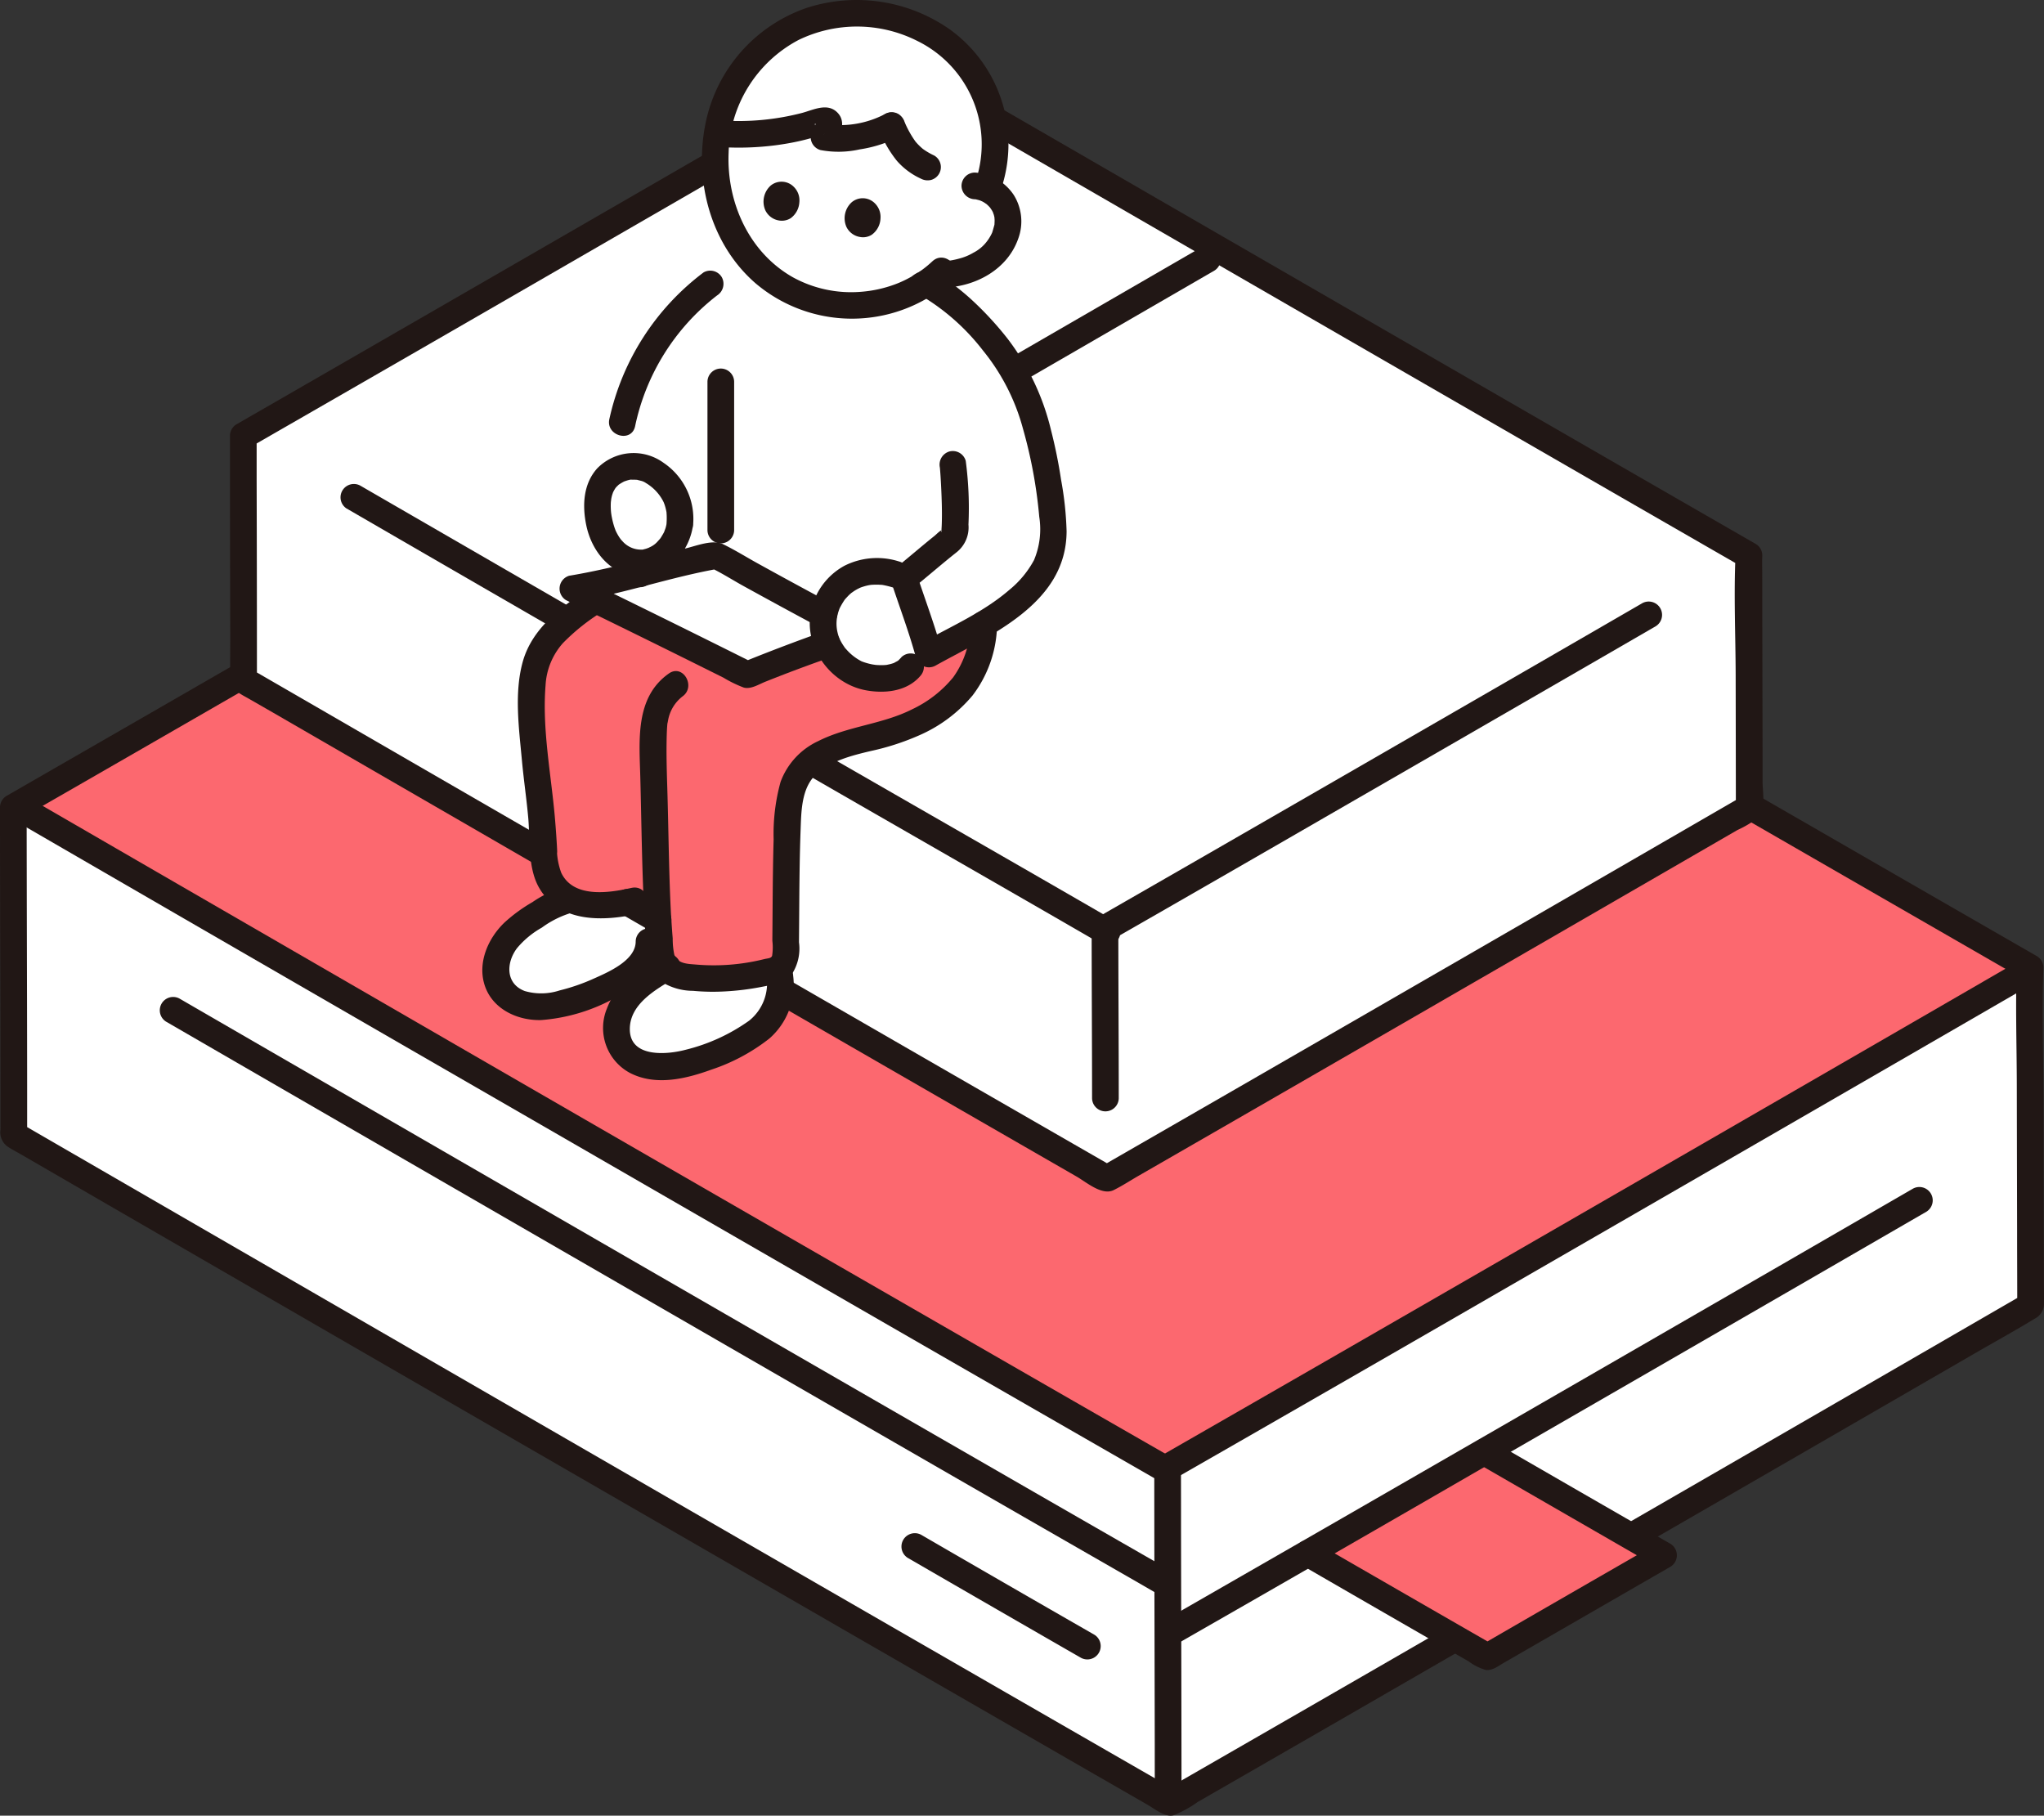 <svg xmlns="http://www.w3.org/2000/svg" width="218.395" height="193.986" viewBox="0 0 218.395 193.986">
  <rect x="0" y="0" width="218.395" height="193.986" fill="#333333" stroke="none"/>
  <g id="mainvisual_image" transform="translate(0 -0.01)">
    <path id="パス_165" data-name="パス 165" d="M217.532,148.94c-.012-8.519-.056-25.953-.056-32.147,0,0,0-.086,0-.254C179.061,94.434,121.209,61,94.935,45.79,72.686,58.661,27.909,84.534,2.005,99.415c0,7.226.053,28.636.048,34.988,23.629,13.681,85.506,49.448,123.548,71.322,27-15.524,71.158-41.04,91.936-53.067v-.327C217.536,151.506,217.534,150.342,217.532,148.94Z" transform="translate(-0.576 -13.148)" fill="#fff"/>
    <path id="パス_166" data-name="パス 166" d="M197.371,86.162c-.009-6.36-.041-19.375-.041-24v-.19c-28.677-16.5-71.868-41.464-91.482-52.817C89.239,18.764,55.808,38.079,36.47,49.189c0,5.394.039,21.378.036,26.12,17.64,10.214,63.834,36.917,92.237,53.246,20.16-11.589,53.124-30.639,68.635-39.617v-.244C197.374,88.075,197.371,87.209,197.371,86.162Z" transform="translate(-10.474 -2.626)" fill="#fff"/>
    <path id="パス_167" data-name="パス 167" d="M104.6,9.873C87.615,19.7,55.337,38.349,36.469,49.188c0,5.394.039,21.378.036,26.12,7.672,4.443,20.743,12,35.4,20.473-.011-6.509-.038-20.89-.041-26.362,29.819-17.226,54.941-31.752,69.11-39.954-14.037-8.11-26.741-15.456-35.133-20.315Z" transform="translate(-10.474 -2.625)" fill="#fff"/>
    <path id="パス_168" data-name="パス 168" d="M92.542,152.664a5.245,5.245,0,0,1,1.019-4.291,12.962,12.962,0,0,1,3.874-3.119c1.5,1.173,7.579,1.4,11.932.051a1.541,1.541,0,0,0,.415-.2c.054.508.088.822.088.822.452,4.134-2.052,5.8-3.641,6.742a23.968,23.968,0,0,1-6.063,2.55,9.908,9.908,0,0,1-3.954.388,4.6,4.6,0,0,1-3.295-2.031,3.521,3.521,0,0,1-.375-.911Z" transform="translate(-26.547 -41.671)" fill="#fff"/>
    <path id="パス_169" data-name="パス 169" d="M74.6,140.585a5.711,5.711,0,0,1,.815-1.52,13.737,13.737,0,0,1,4.2-3.289,7.057,7.057,0,0,1,2.714-1.127,5.786,5.786,0,0,0,1.217.448c2.648.647,5.493-.309,7.983-.861.054,1.561.137,3.121.279,4.712l-1.114.182c.083,1.782-1.5,3.173-3.031,4.084a23.166,23.166,0,0,1-5.858,2.466,9.514,9.514,0,0,1-3.823.371,4.415,4.415,0,0,1-3.186-1.962,4.156,4.156,0,0,1-.2-3.5Z" transform="translate(-21.341 -38.549)" fill="#fff"/>
    <path id="パス_170" data-name="パス 170" d="M107.193,17A16.418,16.418,0,0,0,111.1,28.435,14.17,14.17,0,0,0,131,29.876a8.19,8.19,0,0,0,5.443-1.7,5.194,5.194,0,0,0,1.975-4.633,3.778,3.778,0,0,0-2.2-2.776A13.528,13.528,0,0,0,131.54,4.958C125.2.452,116.236,1.074,111.025,7a16.01,16.01,0,0,0-3.832,10Z" transform="translate(-30.78 -0.572)" fill="#fff"/>
    <path id="パス_171" data-name="パス 171" d="M125.308,80.851c1.639-.917,3.751-1.952,5.789-3.173,3.383-2.024,6.6-4.583,7.265-8.016a14.346,14.346,0,0,0-.022-4.482c-.65-5.255-1.893-11.963-5.168-16.285-2-2.645-5.146-6.059-8.219-7.633a33.086,33.086,0,0,0-10.507-2.918c-8.313-.542-12.567,3-12.567,3a25.131,25.131,0,0,0-9.409,14.826l-1.45,8.347L90.5,67.532Z" transform="translate(-25.991 -10.993)" fill="#fff"/>
    <path id="パス_172" data-name="パス 172" d="M109.353,9.494A16.222,16.222,0,0,0,107.5,14.84,27.139,27.139,0,0,0,118.647,13.5a.772.772,0,0,1,.614.051c.449.253-.093,1.235-.347,1.684,1.6.45,5.506-.285,7.234-1.234.96,2.335,1.941,3.552,3.824,4.434l5.055,2.014a3.6,3.6,0,0,1,1.292.317,13.537,13.537,0,0,0-4.685-15.808c-6.34-4.5-15.3-3.88-20.516,2.046a14.7,14.7,0,0,0-1.765,2.494Z" transform="translate(-30.874 -0.572)" fill="#fff"/>
    <path id="パス_173" data-name="パス 173" d="M92.142,79.665a5.9,5.9,0,0,1-2.5-4.431c-.29-1.987.05-4.517,2.941-5.24a4.117,4.117,0,0,1,3.012.562,5.644,5.644,0,0,1,2.774,5.476c-.2,2.356-2.417,4.516-4.757,4.175A3.782,3.782,0,0,1,92.142,79.665Z" transform="translate(-25.72 -20.076)" fill="#fff"/>
    <path id="パス_174" data-name="パス 174" d="M101.178,83.29c-4.384.743-8.859,2.453-15.325,3.526,3.985,1.925,11.48,5.611,18.648,9.2,6.227-2.535,8-2.977,11.9-4.472C109.878,88.175,101.191,83.288,101.178,83.29Z" transform="translate(-24.657 -23.918)" fill="#fff"/>
    <path id="パス_175" data-name="パス 175" d="M123.445,90.568c.421-3.406,3.986-6.248,8.564-4.277.692,2.126,1.893,5.339,2.631,8.025-1.006.814-1.876,1.521-1.876,1.521-1.473,1.778-4.726,1.458-6.5.381a5.878,5.878,0,0,1-2.823-5.65Z" transform="translate(-35.444 -24.594)" fill="#fff"/>
    <path id="パス_176" data-name="パス 176" d="M187.589,115.15v.21c-15.511,8.981-48.475,28.027-68.635,39.617-10.087-5.8-22.418-12.908-34.918-20.122a6.451,6.451,0,0,1-3.667,5.19,23.968,23.968,0,0,1-6.063,2.55,9.908,9.908,0,0,1-3.954.388,4.6,4.6,0,0,1-3.295-2.031,3.548,3.548,0,0,1-.376-.911,5.249,5.249,0,0,1,1.019-4.291,12.962,12.962,0,0,1,3.874-3.119c1.247.977,5.674,1.293,9.634.594l-10.2-5.891c.043.7.091,1.4.154,2.112l-1.116.182c.083,1.782-1.5,3.173-3.031,4.084a23.166,23.166,0,0,1-5.858,2.466,9.515,9.515,0,0,1-3.823.371,4.414,4.414,0,0,1-3.186-1.962,4.154,4.154,0,0,1-.195-3.5,5.712,5.712,0,0,1,.815-1.52,13.745,13.745,0,0,1,4.2-3.289,7.057,7.057,0,0,1,2.714-1.127,5.787,5.787,0,0,0,1.217.448,11.1,11.1,0,0,0,4.862-.137c-16.9-9.76-32.4-18.722-41.038-23.727v-.578C17.8,106.3,9.415,111.123,2.4,115.156c19.511,11.3,90.06,52.085,122.764,70.842,23.879-13.686,76.169-43.893,92.428-53.305,0,0,0-.086,0-.254C208.463,127.182,198.232,121.286,187.589,115.15Z" transform="translate(-0.689 -29.047)" fill="#fc686f"/>
    <path id="パス_177" data-name="パス 177" d="M234.057,228.673c-3.291,1.89-13.966,8.058-18.818,10.852-4.685-2.691-13-7.479-19.2-11.061,5.864-3.373,12.313-7.087,18.837-10.852C221.24,221.289,229.6,226.115,234.057,228.673Z" transform="translate(-56.302 -62.495)" fill="#fc686f"/>
    <path id="パス_178" data-name="パス 178" d="M122.205,95.681l-.2-.075c-.973.788-1.8,1.46-1.8,1.46-1.473,1.778-4.726,1.458-6.5.381a6.511,6.511,0,0,1-2.4-2.78c-2.18.776-4.355,1.533-8.583,3.254-5.875-2.94-11.968-5.948-16.169-7.995-.62.411-1.233.832-1.833,1.27a12.716,12.716,0,0,0-4.038,4.212c-1.163,2.27-1.052,4.956-.914,7.5.411,7.569.823,6.616,1.234,14.185.013.086.233,1.548.233,1.548a4.937,4.937,0,0,0,3.849,3.727c2.649.647,5.494-.309,7.983-.862.076,2.167.205,4.331.473,6.578a2.816,2.816,0,0,0,.784,1.305,2.079,2.079,0,0,0,.927.622,22.922,22.922,0,0,0,10.447-.557,1.624,1.624,0,0,0,1.118-1.561c.061-4.95.02-9.953.236-14.763a13.686,13.686,0,0,1,.735-3.729c1-2.352,3.421-3.405,5.744-4.134,2.975-.939,3.389-.624,6.264-1.835a13.489,13.489,0,0,0,7.023-5.894,11.246,11.246,0,0,0,1.14-4.394c-.214-.043-.475-.1-.778-.165C125.409,94,123.63,94.883,122.205,95.681Z" transform="translate(-22.888 -25.824)" fill="#fc686f"/>
    <path id="パス_179" data-name="パス 179" d="M255.829,121.448q15,8.646,30.009,17.285l-.706-1.231c-.139,4.142,0,8.312.01,12.456q.015,7.8.032,15.592c0,2.689.015,5.38.015,8.07l.706-1.231q-15.87,9.189-31.75,18.359l-10.933,6.311a1.427,1.427,0,0,0,1.438,2.462q17.846-10.3,35.679-20.616c2.238-1.3,4.509-2.546,6.719-3.889a1.776,1.776,0,0,0,.991-1.716c.016-.744,0-1.49-.006-2.234q0-1.756-.006-3.513-.014-7.675-.031-15.349c-.009-4.891-.178-9.812-.014-14.7a1.421,1.421,0,0,0-.706-1.231q-15.009-8.635-30.009-17.285a1.427,1.427,0,0,0-1.438,2.462Z" transform="translate(-69.652 -34.112)" fill="#211715"/>
    <path id="パス_180" data-name="パス 180" d="M25.312,99.346q-12.3,7.086-24.606,14.166A1.433,1.433,0,0,0,0,114.74c0,11.476.056,22.952.051,34.424a1.872,1.872,0,0,0,.823,1.86c.474.3.979.57,1.466.848l2.914,1.687,6.558,3.8q7.956,4.6,15.913,9.2,19.472,11.259,38.952,22.5,20.127,11.619,40.263,23.221l9.28,5.346,4.414,2.539,1.95,1.121c.765.44,1.9,1.387,2.821,1.133A12.429,12.429,0,0,0,127.979,221l3.091-1.778q2.977-1.711,5.955-3.428,6.318-3.635,12.632-7.283l6.529-3.769a1.427,1.427,0,0,0-1.438-2.462q-15.213,8.786-30.444,17.542h1.438q-12.273-7.057-24.537-14.126Q87.591,197.851,73.988,190q-13.563-7.834-27.123-15.67Q34.732,167.316,22.6,160.3q-9.317-5.389-18.633-10.781l-1.773-1.027.706,1.228c.01-9.48-.028-18.954-.043-28.431q-.007-3.274-.007-6.551l-.706,1.231q12.309-7.073,24.606-14.163a1.427,1.427,0,0,0-1.438-2.462Z" transform="translate(0 -28.471)" fill="#211715"/>
    <path id="パス_181" data-name="パス 181" d="M173.023,219.491c0,9.854.034,19.708.051,29.561q0,2.989.007,5.98a1.426,1.426,0,0,0,2.851,0c0-9.623-.036-19.246-.051-28.868q0-3.338-.007-6.676a1.426,1.426,0,0,0-2.851,0Z" transform="translate(-49.692 -62.638)" fill="#211715"/>
    <path id="パス_182" data-name="パス 182" d="M3.1,122.6q8.633,5,17.269,10,12.145,7.025,24.294,14.042Q58.46,154.6,72.253,162.564q13.57,7.831,27.147,15.653,11.482,6.613,22.973,13.212l2.357,1.354a1.426,1.426,0,0,0,1.439-2.461q-11.108-6.369-22.2-12.759Q90.546,169.835,77.132,162.1q-13.87-8-27.734-16.013l-24.9-14.4q-9.168-5.3-18.335-10.611l-1.624-.939A1.427,1.427,0,0,0,3.1,122.6Z" transform="translate(-0.693 -34.441)" fill="#211715"/>
    <path id="パス_183" data-name="パス 183" d="M131.638,210.535q-9.58-5.494-19.149-11.009-11.674-6.722-23.34-13.456-12.034-6.943-24.063-13.893-10.86-6.273-21.718-12.552-7.961-4.6-15.918-9.209l-1.415-.82a1.427,1.427,0,0,0-1.439,2.462q7.491,4.339,14.987,8.673,10.592,6.127,21.187,12.247,11.968,6.914,23.939,13.823,11.808,6.814,23.62,13.62,9.912,5.71,19.832,11.4L130.2,213a1.427,1.427,0,0,0,1.438-2.462Z" transform="translate(-6.865 -42.903)" fill="#211715"/>
    <path id="パス_184" data-name="パス 184" d="M155.743,240.66q-9.279-5.322-18.533-10.692a1.427,1.427,0,0,0-1.439,2.462q9.257,5.361,18.533,10.692A1.427,1.427,0,0,0,155.743,240.66Z" transform="translate(-38.795 -65.985)" fill="#211715"/>
    <path id="パス_185" data-name="パス 185" d="M195.478,229.314h.007l-.719-.2q8.943,5.172,17.9,10.319a5.741,5.741,0,0,0,1.822.912c.713.1,1.374-.437,1.964-.777l3.372-1.944,7.664-4.419q3.364-1.942,6.731-3.879a1.439,1.439,0,0,0,0-2.462q-9.6-5.513-19.185-11.061a1.427,1.427,0,0,0-1.439,2.462q9.589,5.536,19.185,11.061v-2.466q-9.42,5.411-18.822,10.852H215.4q-4.7-2.7-9.409-5.414l-5.275-3.04-2.617-1.511c-.732-.423-1.756-1.289-2.621-1.289a1.426,1.426,0,0,0,0,2.851Z" transform="translate(-55.745 -61.919)" fill="#211715"/>
    <path id="パス_186" data-name="パス 186" d="M254.216,178.082Q241.06,185.7,227.891,193.3q-17.707,10.224-35.426,20.428Q183.3,219,174.13,224.266a1.427,1.427,0,0,0,1.439,2.462Q192.5,217.034,209.4,207.26q16.737-9.648,33.465-19.317,6.4-3.7,12.793-7.4a1.427,1.427,0,0,0-1.439-2.462Z" transform="translate(-49.811 -51.083)" fill="#211715"/>
    <path id="パス_187" data-name="パス 187" d="M174.995,199.267q18.583-10.649,37.128-21.365,20.007-11.537,40-23.095,7.572-4.376,15.142-8.757a1.427,1.427,0,0,0-1.439-2.462q-15.8,9.145-31.607,18.269-20.772,11.994-41.556,23.966-9.552,5.5-19.107,10.981A1.427,1.427,0,0,0,174.995,199.267Z" transform="translate(-49.646 -41.177)" fill="#211715"/>
    <path id="パス_188" data-name="パス 188" d="M96.761,135.123h-.007l.719.195-3.229-1.868a1.48,1.48,0,0,0-1.1-.143,1.426,1.426,0,0,0-.34,2.606l1.691.979.823.475a3.081,3.081,0,0,0,1.442.609,1.468,1.468,0,0,0,1.008-.418,1.426,1.426,0,0,0-1.008-2.433Z" transform="translate(-26.451 -38.269)" fill="#211715"/>
    <path id="パス_189" data-name="パス 189" d="M138.381,18.507q15.056,8.71,30.115,17.406,16.719,9.656,33.445,19.3,8.6,4.959,17.214,9.912l-.706-1.231c-.19,4.206,0,8.466.014,12.676q.015,7.144.021,14.29l.706-1.231q-12.132,7.025-24.272,14.036-14.768,8.532-29.543,17.051-7.405,4.268-14.813,8.53H152q-17.469-10.043-34.92-20.122a1.427,1.427,0,0,0-1.438,2.462q16.19,9.346,32.394,18.67c1.06.609,2.721,2.067,3.965,1.453.927-.457,1.813-1.042,2.709-1.557q2.9-1.667,5.794-3.336,6.344-3.652,12.679-7.308,13.178-7.6,26.348-15.213l11.742-6.789,5.091-2.945,2.3-1.33a10.977,10.977,0,0,0,2.257-1.362c.777-.777.418-2.791.418-3.778q0-1.361,0-2.723-.005-3.32-.013-6.64-.014-6.424-.024-12.85c0-.659-.024-1.322.006-1.979a1.416,1.416,0,0,0-.706-1.231q-15.869-9.128-31.72-18.281-16.508-9.524-33-19.058l-16.056-9.282A1.427,1.427,0,0,0,138.381,18.507Z" transform="translate(-33.013 -4.547)" fill="#211715"/>
    <path id="パス_190" data-name="パス 190" d="M85.593,22.725q-20.271,11.707-40.552,23.4-4.93,2.842-9.864,5.68a1.433,1.433,0,0,0-.706,1.231q0,10.753.032,21.507c0,1.443-.028,2.89,0,4.332.029,1.338,1.057,1.711,2.067,2.3L39,82.57l11.725,6.782L67.3,98.934a1.427,1.427,0,0,0,1.438-2.462Q55.391,88.763,42.047,81.04l-5.4-3.122.706,1.231q0-10.681-.031-21.361,0-2.378,0-4.757l-.706,1.231q19.454-11.18,38.876-22.41l11.541-6.665A1.427,1.427,0,0,0,85.593,22.725Z" transform="translate(-9.9 -6.466)" fill="#211715"/>
    <path id="パス_191" data-name="パス 191" d="M163.636,138.693c0,6.032.043,12.065.044,18.1a1.426,1.426,0,0,0,2.851,0c0-6.033-.043-12.066-.044-18.1A1.426,1.426,0,0,0,163.636,138.693Z" transform="translate(-46.996 -39.434)" fill="#211715"/>
    <path id="パス_192" data-name="パス 192" d="M51.683,75.157Q63.1,81.777,74.535,88.373a1.427,1.427,0,0,0,1.438-2.462Q64.544,79.309,53.121,72.7a1.427,1.427,0,0,0-1.438,2.462Z" transform="translate(-14.645 -20.817)" fill="#211715"/>
    <path id="パス_193" data-name="パス 193" d="M120.262,114.788c10.559,6.092,21.147,12.139,31.7,18.248a1.427,1.427,0,0,0,1.438-2.462c-10.549-6.109-21.138-12.155-31.7-18.248a1.427,1.427,0,0,0-1.438,2.462Z" transform="translate(-34.34 -32.199)" fill="#211715"/>
    <path id="パス_194" data-name="パス 194" d="M165.655,126.377q11.728-6.721,23.433-13.484,12.584-7.256,25.162-14.525,4.816-2.78,9.629-5.569a1.426,1.426,0,0,0-1.439-2.461q-9.97,5.774-19.949,11.53-13.061,7.541-26.128,15.069-6.069,3.493-12.143,6.978a1.427,1.427,0,0,0,1.439,2.462Z" transform="translate(-46.964 -25.884)" fill="#211715"/>
    <path id="パス_195" data-name="パス 195" d="M152.142,51.467l20.714-11.989a1.427,1.427,0,0,0-1.438-2.462Q161.059,43.008,150.7,49A1.427,1.427,0,0,0,152.142,51.467Z" transform="translate(-43.083 -10.569)" fill="#211715"/>
    <path id="パス_196" data-name="パス 196" d="M107.857,145.295A5.113,5.113,0,0,1,106,150.1a19.825,19.825,0,0,1-6.8,3.111c-1.978.523-5.907.867-5.945-2.164-.034-2.709,2.761-4.277,4.78-5.472a1.427,1.427,0,0,0-1.439-2.462c-2.386,1.411-4.781,2.99-5.792,5.7a5.449,5.449,0,0,0,2.434,6.852c2.739,1.435,5.969.666,8.721-.333A20.38,20.38,0,0,0,108.172,152a7.631,7.631,0,0,0,2.536-6.7,1.465,1.465,0,0,0-1.426-1.426,1.436,1.436,0,0,0-1.426,1.426Z" transform="translate(-25.961 -41.039)" fill="#211715"/>
    <path id="パス_197" data-name="パス 197" d="M81.185,132.911a11.418,11.418,0,0,0-3.526,1.639,16.986,16.986,0,0,0-2.98,2.172c-1.755,1.672-2.908,4.283-2.132,6.7.821,2.556,3.5,3.8,6.04,3.731a19.278,19.278,0,0,0,7.951-2.4c2.369-1.212,5.025-3.052,5-6.016a1.426,1.426,0,0,0-2.851,0c.014,2.095-3.076,3.357-4.637,4.057a20.9,20.9,0,0,1-3.493,1.193,6.323,6.323,0,0,1-3.719.066c-2.061-.773-2.009-3.014-.836-4.575a9.523,9.523,0,0,1,2.654-2.2,10.428,10.428,0,0,1,3.285-1.619c1.8-.366,1.036-3.115-.758-2.749Z" transform="translate(-20.765 -38.159)" fill="#211715"/>
    <path id="パス_198" data-name="パス 198" d="M89.744,120.107c-2.36.533-6.181,1.125-7.484-1.622a7.609,7.609,0,0,1-.461-2.314c.071.689.009-.336,0-.543q-.031-.532-.067-1.069-.071-1.052-.163-2.1c-.415-4.629-1.354-9.333-.985-13.994a7.378,7.378,0,0,1,1.853-4.511,22.124,22.124,0,0,1,4.258-3.389c1.525-1.006.1-3.476-1.438-2.462-2.994,1.975-6.13,4.253-7.123,7.888-.908,3.325-.389,7.079-.078,10.461.19,2.079.5,4.144.684,6.223.2,2.347-.066,5.339,1.181,7.459,2.2,3.749,6.9,3.553,10.59,2.721,1.789-.4,1.031-3.153-.758-2.749Z" transform="translate(-22.293 -25.23)" fill="#211715"/>
    <path id="パス_199" data-name="パス 199" d="M96.066,86c1.113-.557,2.229-1.094,3.376-1.578l-.341.143.4-.168a1.568,1.568,0,0,0,.855-.655,1.456,1.456,0,0,0,.143-1.1,1.441,1.441,0,0,0-.656-.855,1.377,1.377,0,0,0-1.1-.143c-1.4.58-2.764,1.212-4.118,1.89a1.426,1.426,0,0,0-.512,1.95,1.461,1.461,0,0,0,1.95.512Z" transform="translate(-26.974 -23.43)" fill="#211715"/>
    <path id="パス_200" data-name="パス 200" d="M131.218,92.985a9.832,9.832,0,0,1-1.843,5.7,12.611,12.611,0,0,1-4.387,3.412c-3.193,1.615-6.837,1.782-10.037,3.4a7.764,7.764,0,0,0-4.015,4.354,20.837,20.837,0,0,0-.742,6.126c-.071,2.461-.094,4.923-.111,7.384q-.011,1.73-.026,3.46a5.9,5.9,0,0,1-.024,1.6c-.1.3-.477.271-.855.368a22.291,22.291,0,0,1-7.32.575c-.855-.071-1.952-.078-2.281-1.069a8.272,8.272,0,0,1-.166-1.734c-.057-.658-.1-1.317-.143-1.976a1.453,1.453,0,0,0-1.426-1.426h-.007l1.426,1.426c-.269-4.732-.285-9.48-.433-14.22-.056-1.817-.108-3.635-.056-5.455.01-.332.022-.665.047-1,.011-.143.021-.291.041-.434-.061.434.081-.315.061-.233a4.162,4.162,0,0,1,1.523-2.514c1.493-1.044.071-3.517-1.438-2.462-3.658,2.557-3.158,7.207-3.056,11.129.132,5.061.173,10.135.46,15.183A1.453,1.453,0,0,0,97.836,126h.007l-1.426-1.426c.153,2.474-.046,5.346,2.266,6.9a6.359,6.359,0,0,0,2.9.7,22.779,22.779,0,0,0,3.576.053,27.937,27.937,0,0,0,3.608-.447c1.226-.235,2.623-.46,3.442-1.493a5.014,5.014,0,0,0,.694-3.305c.013-1.384.021-2.767.031-4.151.019-2.628.046-5.255.143-7.882.071-1.944.089-4.362,1.575-5.825,1.525-1.5,3.92-2.1,5.948-2.577a26.693,26.693,0,0,0,5.075-1.639,15.491,15.491,0,0,0,5.774-4.29,12.791,12.791,0,0,0,2.62-7.648c.076-1.835-2.776-1.831-2.851,0Z" transform="translate(-27.534 -26.304)" fill="#211715"/>
    <path id="パス_201" data-name="パス 201" d="M101.386,40.77A26.79,26.79,0,0,0,91.323,56.445c-.383,1.79,2.367,2.555,2.753.756a23.834,23.834,0,0,1,8.752-13.971,1.471,1.471,0,0,0,.512-1.95,1.436,1.436,0,0,0-1.951-.512Z" transform="translate(-26.217 -11.651)" fill="#211715"/>
    <path id="パス_202" data-name="パス 202" d="M96.375,75.459c.025-.242-.01.062-.023.123q-.036.177-.087.352c-.024.082-.2.515-.115.339-.1.222-.233.423-.356.634-.012.02-.153.221-.035.064a3.914,3.914,0,0,1-.285.329,2.424,2.424,0,0,1-.84.654c.028-.016-.384.185-.214.111s-.254.083-.225.071c-.09.028-.181.047-.271.071-.361.1.2.017-.176.029a2.641,2.641,0,0,1-2.116-.932,2.832,2.832,0,0,1-.2-.223c.128.16-.056-.086-.083-.125a5.578,5.578,0,0,1-.331-.57c-.043-.087-.088-.177-.125-.267.082.2-.031-.1-.048-.143-.091-.26-.168-.525-.233-.793-.048-.2-.088-.4-.124-.6,0,0-.071-.5-.037-.219.031.244-.009-.11-.011-.13a7,7,0,0,1-.022-1.044c.007-.125.083-.566.014-.23.038-.182.071-.363.121-.542.033-.114.169-.465.043-.181a5.1,5.1,0,0,1,.292-.539c.044-.071.214-.249.014-.03.052-.058.1-.115.155-.172s.115-.107.17-.163c.257-.264-.143.086.046-.042a5.523,5.523,0,0,1,.5-.3c.238-.128.1-.046.041-.023.138-.053.279-.1.422-.143.1-.028.2-.051.307-.071.2-.041-.347-.011.036.006.207.009.411,0,.617.017.252.028-.3-.093.137.03.1.029.2.048.3.077a1.5,1.5,0,0,1,.528.235,4.886,4.886,0,0,1,1.769,1.8c.065.118.125.237.18.356-.1-.225.034.1.052.16a5.441,5.441,0,0,1,.175.659c.018.091.036.183.047.274-.035-.275,0,.133,0,.187a7.335,7.335,0,0,1-.016.894,1.426,1.426,0,1,0,2.851,0,7.224,7.224,0,0,0-3.172-6.49,5.437,5.437,0,0,0-7.087.6c-1.5,1.668-1.6,3.977-1.167,6.075.57,2.751,2.546,5.266,5.524,5.448,3.158.193,5.6-2.709,5.9-5.631A1.436,1.436,0,0,0,97.8,74.03a1.458,1.458,0,0,0-1.427,1.428Z" transform="translate(-25.152 -19.505)" fill="#211715"/>
    <path id="パス_203" data-name="パス 203" d="M106.047,56.645v15.9a1.426,1.426,0,0,0,2.851,0v-15.9A1.426,1.426,0,0,0,106.047,56.645Z" transform="translate(-30.457 -15.87)" fill="#211715"/>
    <path id="パス_204" data-name="パス 204" d="M112.854,87.793q-3.9-2.083-7.77-4.223c-1.245-.686-2.47-1.455-3.749-2.075-1.086-.526-2.848.183-3.973.453-1.433.344-2.855.732-4.281,1.106-2.5.655-5.387,1.354-8.176,1.816a1.439,1.439,0,0,0-.34,2.606q7.442,3.612,14.846,7.3l1.98.986a13.294,13.294,0,0,0,2.168,1.056c.75.207,1.612-.347,2.281-.615q.861-.344,1.725-.679c1.763-.685,3.542-1.328,5.324-1.963,1.716-.611.977-3.367-.758-2.749-2.882,1.026-5.74,2.106-8.575,3.257l1.1.143q-9.3-4.65-18.654-9.2l-.34,2.605c5.246-.875,10.093-2.606,15.325-3.521l-1.1-.143c1.247.58,2.437,1.351,3.641,2.015q3.93,2.167,7.885,4.286c1.618.864,3.06-1.6,1.438-2.462Z" transform="translate(-24.09 -23.348)" fill="#211715"/>
    <path id="パス_205" data-name="パス 205" d="M131.174,94.257c-.1.11-.2.209-.3.313-.149.152.175-.112,0,.007-.051.035-.1.071-.154.1s-.487.252-.214.135a3.582,3.582,0,0,1-.48.16c-.143.039-.292.067-.441.1-.222.043.219-.016-.009,0l-.2.016a7.057,7.057,0,0,1-1.063-.026c.272.025-.13-.022-.214-.038-.151-.029-.3-.063-.449-.1-.165-.043-.33-.093-.493-.148-.059-.021-.118-.045-.177-.065-.161-.054.183.1-.057-.022a5.481,5.481,0,0,1-1.652-1.3,1.3,1.3,0,0,1-.214-.27c-.1-.143-.2-.3-.285-.449a3.614,3.614,0,0,1-.418-1.059,4.045,4.045,0,0,1,.034-2.024c.038-.143.086-.28.133-.418.013-.038.111-.285.043-.121-.063.148.021-.042.029-.059a8.934,8.934,0,0,1,.508-.862c.03-.045.169-.2.006-.011.041-.048.08-.1.123-.143.1-.108.2-.214.3-.32.121-.118.248-.23.379-.336-.2.158.153-.1.231-.15a5.059,5.059,0,0,1,.45-.257c.078-.039.157-.077.236-.113-.187.084,0,0,.089-.028.171-.058.341-.111.516-.155.089-.022.178-.042.268-.06.048-.009.356-.052.1-.024a7.275,7.275,0,0,1,1.169-.018c.279.013.154.009.081,0,.131.016.262.043.392.071.244.05.483.114.722.185a1.426,1.426,0,1,0,.758-2.749,7.735,7.735,0,0,0-5.832.459,7.128,7.128,0,0,0-3.327,3.933c-1.467,4.076,1.48,8.613,5.631,9.374,2.009.369,4.363.125,5.783-1.511a1.461,1.461,0,0,0,0-2.016,1.438,1.438,0,0,0-2.016,0Z" transform="translate(-34.863 -24.022)" fill="#211715"/>
    <path id="パス_206" data-name="パス 206" d="M137.311,43.309h.007l-.719-.195a23.551,23.551,0,0,1,6.776,5.966,22.406,22.406,0,0,1,4.272,8.356,50.616,50.616,0,0,1,1.738,9.4,8.506,8.506,0,0,1-.562,4.639,10.589,10.589,0,0,1-2.637,3.179c-2.755,2.38-6.164,3.866-9.316,5.626l2.094.855c-.749-2.744-1.761-5.4-2.645-8.1l-.367,1.387c1.535-1.235,3.017-2.534,4.562-3.757a3.383,3.383,0,0,0,1.308-2.987,38.235,38.235,0,0,0-.291-6.811,1.436,1.436,0,0,0-1.754-1,1.464,1.464,0,0,0-1,1.754c-.054-.381-.021-.167,0,.056.015.186.031.373.044.559.038.534.066,1.069.091,1.6.054,1.17.094,2.344.066,3.515-.005.229-.012.458-.028.686-.009.133-.018.642-.016.259,0,.375-.13.006.053-.03-.2.038-.582.446-.792.614-1.435,1.155-2.826,2.363-4.26,3.518a1.389,1.389,0,0,0-.367,1.387c.884,2.7,1.9,5.36,2.645,8.1a1.443,1.443,0,0,0,2.094.855c5.774-3.225,13.975-6.549,14-14.348a35.363,35.363,0,0,0-.589-5.5,53.278,53.278,0,0,0-1.082-5.335,25.985,25.985,0,0,0-4.651-9.765,35.119,35.119,0,0,0-3.909-4.216,25.376,25.376,0,0,0-2.314-1.865,5.169,5.169,0,0,0-2.454-1.261,1.426,1.426,0,0,0,0,2.851Z" transform="translate(-38.345 -11.619)" fill="#211715"/>
    <path id="パス_207" data-name="パス 207" d="M129.843,27.923a11.46,11.46,0,0,1-1.372,1.11l.719-.195a3.313,3.313,0,0,0-1.549.706,11.647,11.647,0,0,1-1.792.845,13.4,13.4,0,0,1-3.687.8,12.922,12.922,0,0,1-7.193-1.536c-4.729-2.657-7.128-8.038-6.9-13.333a14.023,14.023,0,0,1,7.466-12.036,14.294,14.294,0,0,1,12.664.084,12.291,12.291,0,0,1,6.314,14.837c-.56,1.751,2.191,2.5,2.75.758A15.1,15.1,0,0,0,131.7,3.151,17.336,17.336,0,0,0,116.467.834a16.487,16.487,0,0,0-10.892,12.5c-1.2,6.1.614,12.845,5.409,16.975A15.923,15.923,0,0,0,129.9,31.5l-.719.195c.965,0,2.018-1.135,2.676-1.751,1.343-1.256-.676-3.269-2.016-2.016Z" transform="translate(-30.218)" fill="#211715"/>
    <path id="パス_208" data-name="パス 208" d="M144.2,28.73c.336.024-.156-.062.143.016.127.034.255.06.381.1.071.023.363.163.148.052.118.06.234.121.346.19.051.031.331.235.143.083a3.467,3.467,0,0,1,.294.266,3.351,3.351,0,0,1,.266.294c-.167-.214.051.1.081.143a3.432,3.432,0,0,1,.185.351c-.113-.254.025.1.041.156a2.944,2.944,0,0,1,.087.393c-.041-.285,0,.113,0,.173,0,.143-.006.278-.014.417-.017.319.048-.109-.03.176-.063.232-.188.681-.229.778a4.886,4.886,0,0,1-.758,1.166,4.186,4.186,0,0,1-1.236.954,5.685,5.685,0,0,1-1.531.631,8.442,8.442,0,0,1-.909.2q-.152.024,0,0c-.076.009-.151.016-.227.022-.175.015-.349.023-.524.027a1.426,1.426,0,0,0,0,2.851c3.4-.083,6.837-1.925,7.992-5.26a5.314,5.314,0,0,0-.491-4.643,5.392,5.392,0,0,0-4.153-2.391,1.433,1.433,0,0,0-1.426,1.426,1.46,1.46,0,0,0,1.426,1.426Z" transform="translate(-40.044 -7.429)" fill="#211715"/>
    <path id="パス_209" data-name="パス 209" d="M118.278,29.438a2.265,2.265,0,0,1-.92,1.7,1.773,1.773,0,0,1-1.29.242,1.956,1.956,0,0,1-1.418-1.069,2.307,2.307,0,0,1,.563-2.652,1.833,1.833,0,0,1,2.481.143,2.014,2.014,0,0,1,.584,1.639Z" transform="translate(-32.87 -7.82)" fill="#211715"/>
    <path id="パス_210" data-name="パス 210" d="M130.437,31.915a2.265,2.265,0,0,1-.92,1.7,1.737,1.737,0,0,1-1.29.242,1.954,1.954,0,0,1-1.426-1.069,2.307,2.307,0,0,1,.57-2.644,1.825,1.825,0,0,1,2.481.135,2.046,2.046,0,0,1,.584,1.639Z" transform="translate(-36.361 -8.532)" fill="#211715"/>
    <path id="パス_211" data-name="パス 211" d="M131.715,18.636a12.393,12.393,0,0,0,1.915,3.37,7.581,7.581,0,0,0,2.566,1.915,1.535,1.535,0,0,0,1.1.143,1.426,1.426,0,0,0,.341-2.605,7.48,7.48,0,0,1-1.365-.818l.289.223a6.267,6.267,0,0,1-1.1-1.111l.223.285a10.667,10.667,0,0,1-1.274-2.3l.143.341c-.029-.071-.057-.135-.085-.2a1.568,1.568,0,0,0-.655-.855,1.426,1.426,0,0,0-1.951.511,1.375,1.375,0,0,0-.143,1.1Z" transform="translate(-37.813 -4.829)" fill="#211715"/>
    <path id="パス_212" data-name="パス 212" d="M125.067,16.822a10.324,10.324,0,0,1-6.137,1.091l.855,2.094c.549-.981,1.148-2.345.23-3.315-1.059-1.121-2.566-.331-3.778,0a26.931,26.931,0,0,1-8.633.81c-1.833-.1-1.828,2.75,0,2.851a30.977,30.977,0,0,0,5.787-.2c.9-.12,1.8-.274,2.689-.481q.69-.162,1.371-.36.381-.111.758-.235l.3-.1q.3-.1.007,0l-.629-.366.106.1-.367-.629c-.143-.341.124-.311-.038-.025-.095.168-.177.345-.272.514a1.441,1.441,0,0,0,.852,2.094,10.364,10.364,0,0,0,4.206-.071,13.8,13.8,0,0,0,4.13-1.307c1.624-.855.184-3.318-1.439-2.462Z" transform="translate(-30.51 -4.624)" fill="#211715"/>
  </g>
</svg>
